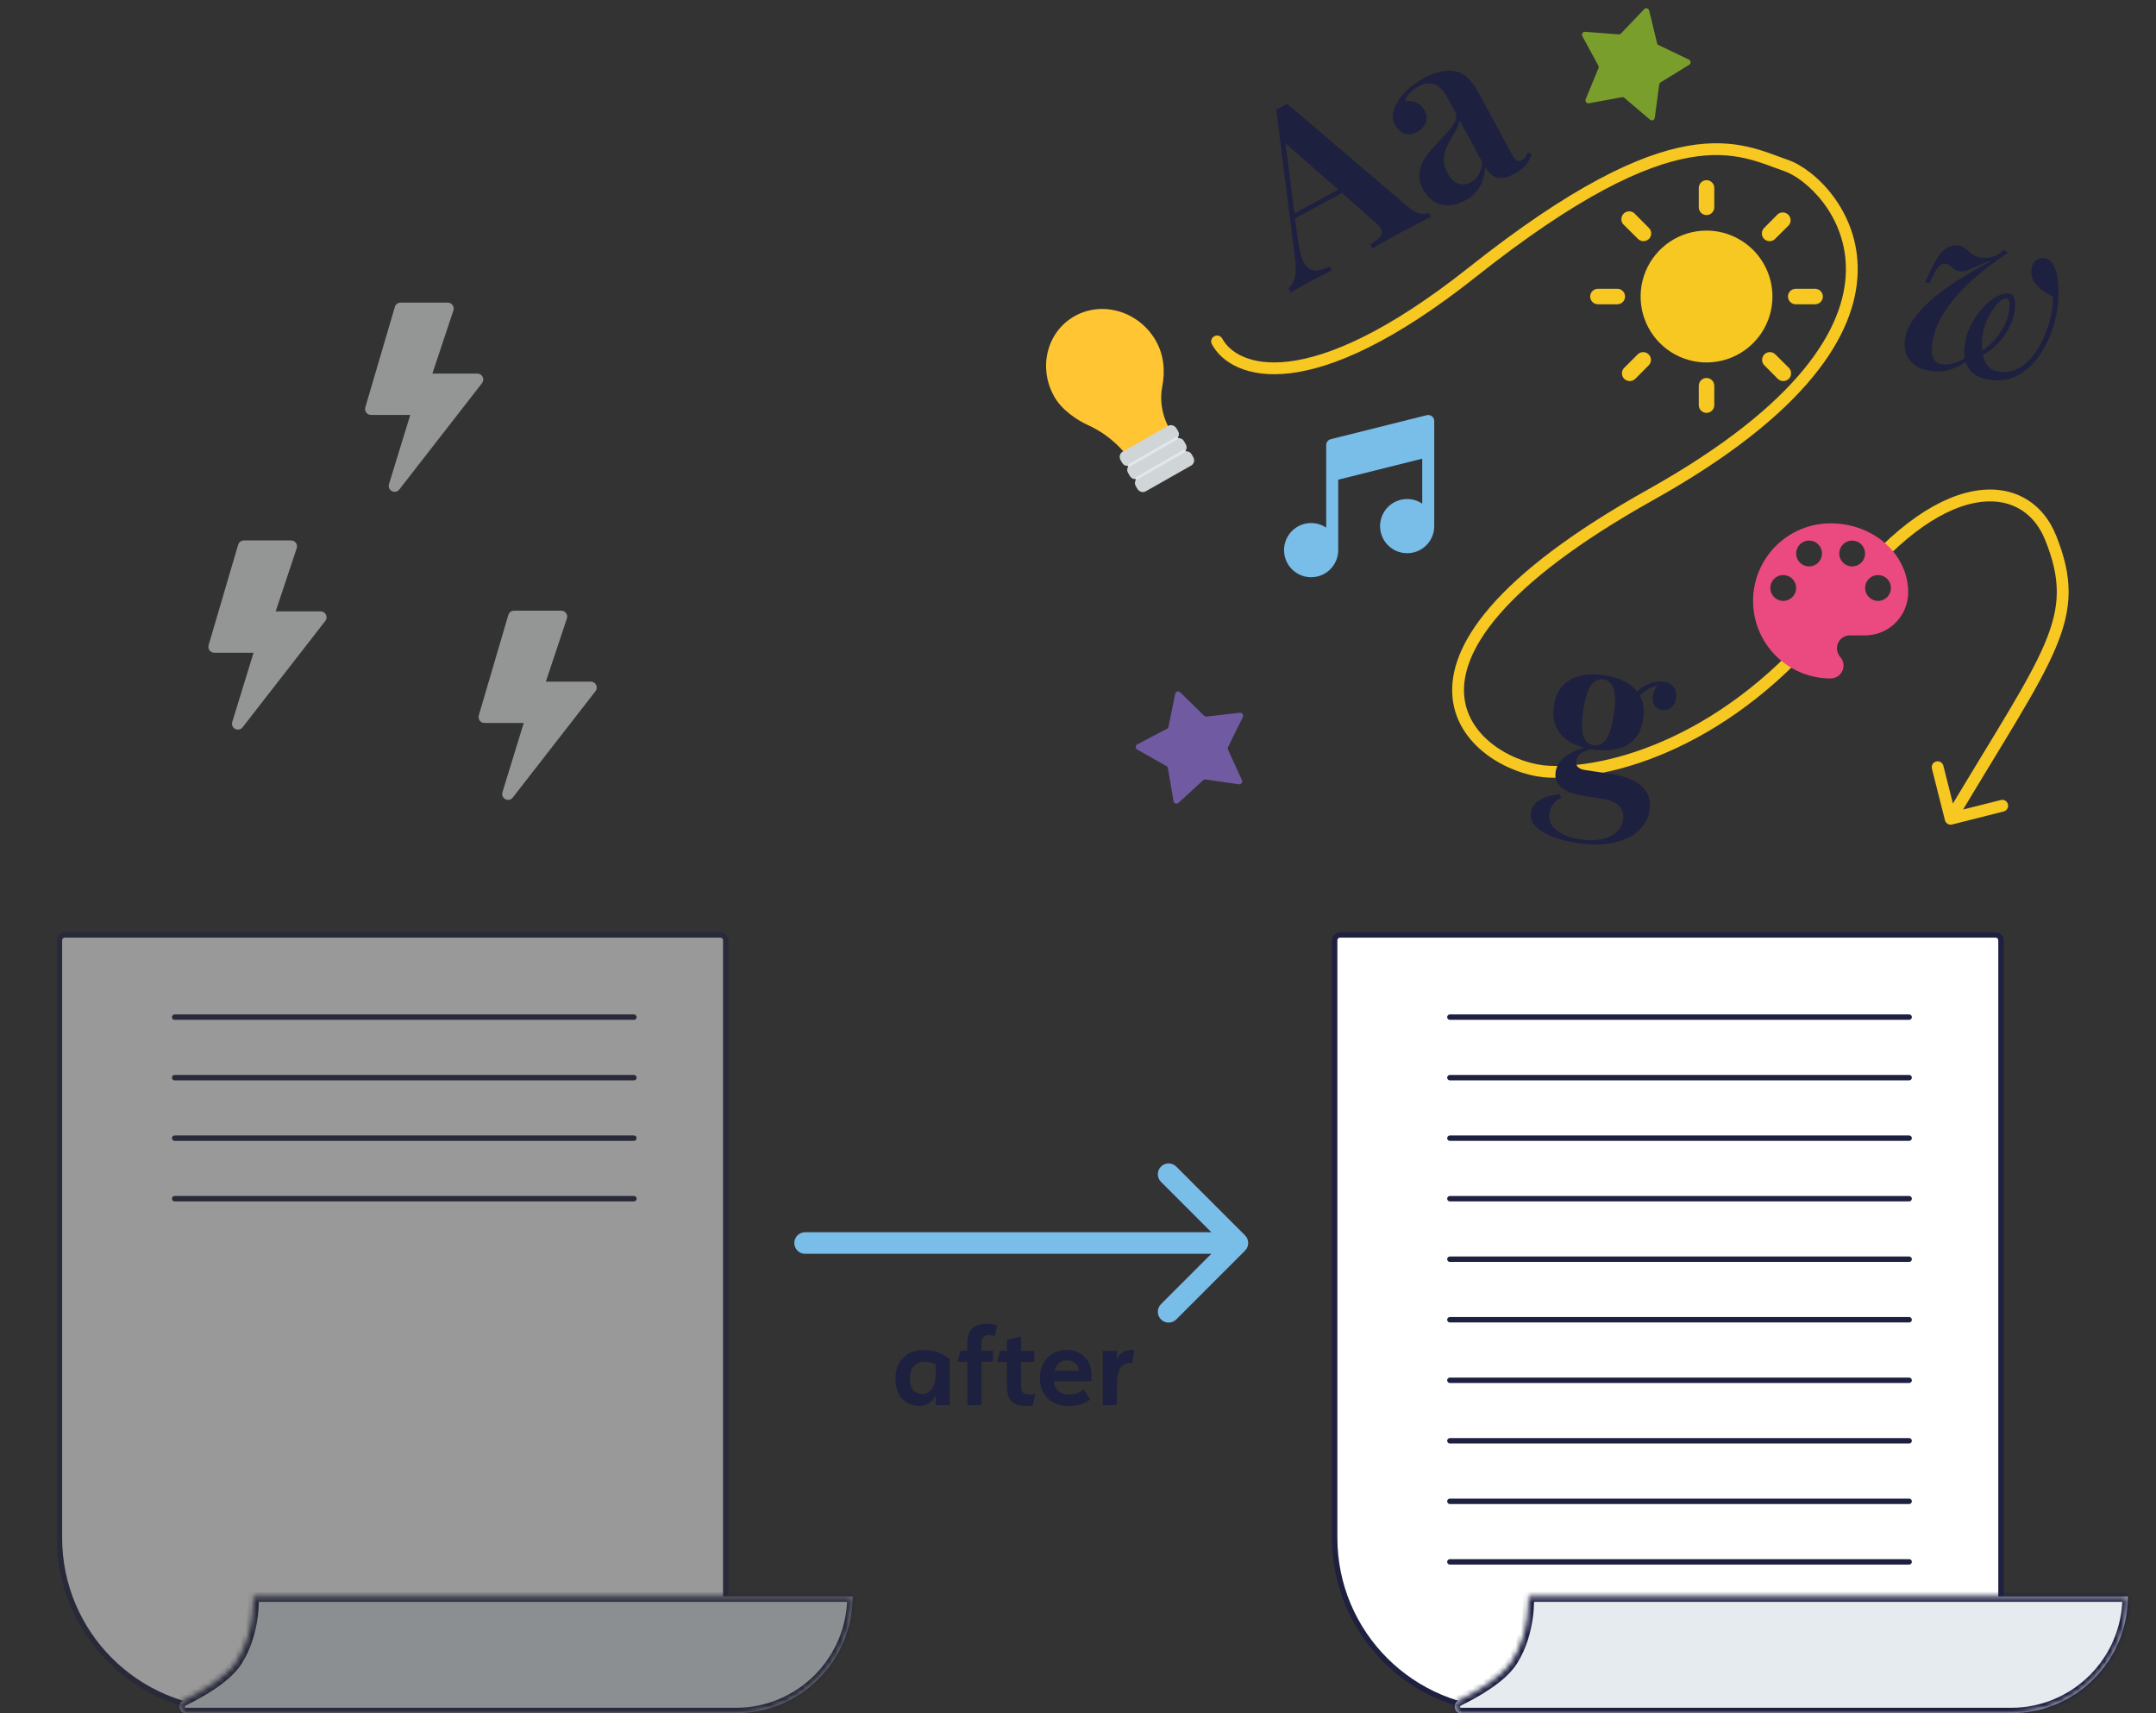 <svg xmlns="http://www.w3.org/2000/svg" width="399" height="317" viewBox="0 0 399 317" fill="none"><rect x="0" y="0" width="399" height="317" fill="#333333" stroke="none"/><g clip-path="url(#clip0_875_3594)"><path d="M149 228C147.895 228 147 228.895 147 230C147 231.105 147.895 232 149 232V228ZM230.414 231.414C231.195 230.633 231.195 229.367 230.414 228.586L217.686 215.858C216.905 215.077 215.639 215.077 214.858 215.858C214.077 216.639 214.077 217.905 214.858 218.686L226.172 230L214.858 241.314C214.077 242.095 214.077 243.361 214.858 244.142C215.639 244.923 216.905 244.923 217.686 244.142L230.414 231.414ZM149 232H229V228H149V232Z" fill="#79BDE9"></path><path d="M369.312 173C369.865 173 370.312 173.448 370.312 174L370.312 315.539C370.312 316.091 369.865 316.539 369.312 316.539L279 316.539C261.327 316.539 247 302.212 247 284.539L247 174C247 173.448 247.448 173 248 173L369.312 173Z" fill="white" stroke="#1E2040"></path><mask id="path-3-inside-1_875_3594" fill="white"><path d="M282.884 295.4C282.884 295.4 283.298 301.88 279.898 307.28C278.002 310.292 273.46 312.969 269.815 314.747C268.809 315.237 269.165 317 270.285 317L372.184 317C384.114 317 393.784 307.329 393.784 295.4V295.4L282.884 295.4Z"></path></mask><path d="M282.884 295.4C282.884 295.4 283.298 301.88 279.898 307.28C278.002 310.292 273.46 312.969 269.815 314.747C268.809 315.237 269.165 317 270.285 317L372.184 317C384.114 317 393.784 307.329 393.784 295.4V295.4L282.884 295.4Z" fill="#E6EBF0"></path><path d="M282.884 295.4L281.886 295.464L281.818 294.4L282.884 294.4L282.884 295.4ZM393.784 295.4L394.784 295.4L394.784 296.4L393.784 296.4L393.784 295.4ZM270.285 316L372.184 316L372.184 318L270.285 318L270.285 316ZM394.784 295.4V295.4L392.784 295.4V295.4L394.784 295.4ZM393.784 296.4L282.884 296.4L282.884 294.4L393.784 294.4L393.784 296.4ZM282.884 295.4C283.882 295.336 283.882 295.337 283.882 295.337C283.882 295.337 283.882 295.337 283.882 295.338C283.882 295.338 283.882 295.339 283.882 295.34C283.882 295.341 283.883 295.343 283.883 295.346C283.883 295.35 283.883 295.356 283.884 295.364C283.885 295.38 283.886 295.401 283.887 295.429C283.889 295.484 283.892 295.563 283.895 295.664C283.9 295.866 283.903 296.155 283.895 296.518C283.88 297.242 283.824 298.261 283.656 299.454C283.323 301.83 282.546 304.952 280.744 307.813L279.052 306.747C280.65 304.208 281.366 301.39 281.676 299.176C281.83 298.075 281.882 297.136 281.896 296.476C281.903 296.147 281.9 295.888 281.896 295.714C281.893 295.627 281.891 295.561 281.889 295.519C281.888 295.498 281.887 295.483 281.887 295.473C281.886 295.469 281.886 295.466 281.886 295.464C281.886 295.463 281.886 295.463 281.886 295.463C281.886 295.463 281.886 295.463 281.886 295.463C281.886 295.463 281.886 295.463 281.886 295.463C281.886 295.463 281.886 295.464 282.884 295.4ZM280.744 307.813C279.69 309.487 277.952 311.002 276.082 312.298C274.198 313.605 272.102 314.744 270.253 315.645L269.377 313.848C271.173 312.972 273.171 311.883 274.942 310.655C276.729 309.415 278.21 308.085 279.052 306.747L280.744 307.813ZM372.184 316C383.561 316 392.784 306.777 392.784 295.4L394.784 295.4C394.784 307.882 384.666 318 372.184 318L372.184 316ZM270.285 318C269.096 318 268.437 317.056 268.273 316.259C268.11 315.463 268.337 314.355 269.377 313.848L270.253 315.645C270.251 315.647 270.248 315.643 270.239 315.666C270.226 315.702 270.215 315.771 270.232 315.856C270.25 315.942 270.285 315.991 270.3 316.005C270.306 316.011 270.304 316.008 270.295 316.004C270.285 315.999 270.279 316 270.285 316L270.285 318Z" fill="#1E2040" mask="url(#path-3-inside-1_875_3594)"></path><path d="M268.325 277.8H353.314" stroke="#1E2040" stroke-linecap="round"></path><path d="M268.325 266.6H353.314" stroke="#1E2040" stroke-linecap="round"></path><path d="M268.325 255.4H353.314" stroke="#1E2040" stroke-linecap="round"></path><path d="M268.325 244.2H353.314" stroke="#1E2040" stroke-linecap="round"></path><path d="M268.325 233H353.314" stroke="#1E2040" stroke-linecap="round"></path><path d="M268.325 221.8H353.314" stroke="#1E2040" stroke-linecap="round"></path><path d="M268.325 210.6H353.314" stroke="#1E2040" stroke-linecap="round"></path><path d="M268.325 199.4H353.314" stroke="#1E2040" stroke-linecap="round"></path><path d="M268.325 188.205H353.314" stroke="#1E2040" stroke-linecap="round"></path><path d="M268.325 289H353.314" stroke="#1E2040" stroke-linecap="round"></path><g opacity="0.5"><path d="M133.312 173C133.865 173 134.312 173.448 134.312 174L134.312 315.539C134.312 316.091 133.865 316.539 133.312 316.539L43 316.539C25.327 316.539 11 302.212 11 284.539L11 174C11 173.448 11.448 173 12 173L133.312 173Z" fill="white" stroke="#1E2040"></path><mask id="path-16-inside-2_875_3594" fill="white"><path d="M46.884 295.4C46.884 295.4 47.298 301.88 43.898 307.28C42.002 310.292 37.46 312.969 33.815 314.747C32.809 315.237 33.165 317 34.285 317L136.184 317C148.114 317 157.784 307.329 157.784 295.4V295.4L46.884 295.4Z"></path></mask><path d="M46.884 295.4C46.884 295.4 47.298 301.88 43.898 307.28C42.002 310.292 37.46 312.969 33.815 314.747C32.809 315.237 33.165 317 34.285 317L136.184 317C148.114 317 157.784 307.329 157.784 295.4V295.4L46.884 295.4Z" fill="#E6EBF0"></path><path d="M46.884 295.4L45.886 295.464L45.818 294.4L46.884 294.4L46.884 295.4ZM157.784 295.4L158.784 295.4L158.784 296.4L157.784 296.4L157.784 295.4ZM34.285 316L136.184 316L136.184 318L34.285 318L34.285 316ZM158.784 295.4V295.4L156.784 295.4V295.4L158.784 295.4ZM157.784 296.4L46.884 296.4L46.884 294.4L157.784 294.4L157.784 296.4ZM46.884 295.4C47.882 295.336 47.882 295.337 47.882 295.337C47.882 295.337 47.882 295.337 47.882 295.338C47.882 295.338 47.882 295.339 47.882 295.34C47.882 295.341 47.883 295.343 47.883 295.346C47.883 295.35 47.883 295.356 47.884 295.364C47.885 295.38 47.886 295.401 47.887 295.429C47.889 295.484 47.892 295.563 47.895 295.664C47.9 295.866 47.903 296.155 47.895 296.518C47.88 297.242 47.824 298.261 47.656 299.454C47.323 301.83 46.546 304.952 44.744 307.813L43.052 306.747C44.65 304.208 45.366 301.39 45.676 299.176C45.83 298.075 45.882 297.136 45.896 296.476C45.903 296.147 45.9 295.888 45.896 295.714C45.893 295.627 45.891 295.561 45.889 295.519C45.888 295.498 45.887 295.483 45.887 295.473C45.886 295.469 45.886 295.466 45.886 295.464C45.886 295.463 45.886 295.463 45.886 295.463C45.886 295.463 45.886 295.463 45.886 295.463C45.886 295.463 45.886 295.463 45.886 295.463C45.886 295.463 45.886 295.464 46.884 295.4ZM44.744 307.813C43.69 309.487 41.952 311.002 40.082 312.298C38.197 313.605 36.102 314.744 34.253 315.645L33.377 313.848C35.173 312.972 37.171 311.883 38.942 310.655C40.729 309.415 42.21 308.085 43.052 306.747L44.744 307.813ZM136.184 316C147.561 316 156.784 306.777 156.784 295.4L158.784 295.4C158.784 307.882 148.666 318 136.184 318L136.184 316ZM34.285 318C33.096 318 32.437 317.056 32.273 316.259C32.11 315.463 32.337 314.355 33.377 313.848L34.253 315.645C34.251 315.647 34.248 315.643 34.239 315.666C34.226 315.702 34.215 315.771 34.232 315.856C34.25 315.942 34.285 315.991 34.3 316.005C34.306 316.011 34.304 316.008 34.295 316.004C34.285 315.999 34.279 316 34.285 316L34.285 318Z" fill="#1E2040" mask="url(#path-16-inside-2_875_3594)"></path><path d="M32.325 221.8H117.314" stroke="#1E2040" stroke-linecap="round"></path><path d="M32.325 210.6H117.314" stroke="#1E2040" stroke-linecap="round"></path><path d="M32.325 199.4H117.314" stroke="#1E2040" stroke-linecap="round"></path><path d="M32.325 188.205H117.314" stroke="#1E2040" stroke-linecap="round"></path></g><path d="M217.489 128.383C217.575 127.959 218.097 127.799 218.407 128.101L222.852 132.436C222.97 132.55 223.133 132.606 223.296 132.587L229.465 131.883C229.895 131.834 230.209 132.281 230.017 132.669L227.268 138.236C227.196 138.383 227.193 138.556 227.261 138.705L229.837 144.355C230.017 144.749 229.689 145.185 229.261 145.123L223.116 144.229C222.954 144.205 222.789 144.256 222.668 144.367L218.091 148.562C217.772 148.855 217.256 148.678 217.183 148.252L216.134 142.132C216.106 141.97 216.007 141.829 215.864 141.748L210.46 138.692C210.083 138.479 210.091 137.933 210.474 137.732L215.971 134.843C216.116 134.767 216.219 134.629 216.252 134.468L217.489 128.383Z" fill="#705AA2"></path><path d="M304.276 1.698C304.574 1.385 305.101 1.526 305.203 1.946L306.664 7.981C306.702 8.141 306.811 8.275 306.959 8.346L312.558 11.029C312.949 11.216 312.977 11.761 312.608 11.988L307.32 15.242C307.18 15.328 307.087 15.473 307.065 15.636L306.243 21.79C306.186 22.219 305.676 22.415 305.347 22.134L300.618 18.11C300.493 18.004 300.326 17.959 300.165 17.989L294.058 19.109C293.632 19.187 293.288 18.763 293.453 18.363L295.819 12.622C295.881 12.47 295.872 12.298 295.794 12.154L292.842 6.692C292.636 6.311 292.933 5.853 293.365 5.886L299.555 6.362C299.719 6.375 299.88 6.313 299.993 6.194L304.276 1.698Z" fill="#7A9E2B"></path><path d="M226.208 62.665C225.924 62.132 225.262 61.93 224.729 62.214C224.196 62.498 223.994 63.161 224.278 63.694L226.208 62.665ZM272.475 50.365L273.154 51.222L273.154 51.222L272.475 50.365ZM379.5 99.5L380.515 99.092L379.5 99.5ZM359.94 151.768C360.088 152.353 360.682 152.708 361.268 152.56L370.811 150.15C371.396 150.003 371.751 149.408 371.603 148.822C371.455 148.237 370.861 147.882 370.275 148.03L361.793 150.172L359.651 141.689C359.503 141.104 358.908 140.749 358.322 140.897C357.737 141.045 357.382 141.639 357.53 142.225L359.94 151.768ZM224.278 63.694C226.086 67.085 230.805 70.015 238.743 69.066C246.655 68.12 257.883 63.335 273.154 51.222L271.795 49.509C256.668 61.507 245.819 66.017 238.484 66.894C231.176 67.768 227.479 65.048 226.208 62.665L224.278 63.694ZM273.154 51.222C292.102 36.194 304.269 30.641 312.686 29.147C321.034 27.666 325.766 30.138 330.222 31.67L330.934 29.602C326.641 28.126 321.322 25.393 312.304 26.994C303.357 28.582 290.846 34.398 271.795 49.509L273.154 51.222ZM330.222 31.67C332.157 32.336 335.08 34.366 337.494 37.592C339.887 40.791 341.72 45.087 341.607 50.234C341.381 60.5 333.362 74.702 304.929 90.603L305.997 92.512C334.628 76.5 343.541 61.746 343.794 50.282C343.919 44.565 341.878 39.801 339.245 36.282C336.631 32.789 333.373 30.441 330.934 29.602L330.222 31.67ZM304.929 90.603C290.606 98.613 281.381 105.848 275.834 112.244C270.285 118.641 268.343 124.292 268.809 129.074C269.276 133.86 272.129 137.516 275.619 139.975C279.097 142.426 283.309 143.766 286.747 143.892L286.827 141.706C283.827 141.596 280.022 140.402 276.878 138.187C273.746 135.98 271.374 132.839 270.986 128.862C270.598 124.882 272.172 119.805 277.486 113.677C282.803 107.547 291.788 100.458 305.997 92.512L304.929 90.603ZM286.747 143.892C300.016 144.379 323.016 136.903 341.49 112.136L339.737 110.829C321.651 135.075 299.311 142.165 286.827 141.706L286.747 143.892ZM341.49 112.136C350.562 99.975 358.923 94.357 365.396 93.066C368.612 92.425 371.347 92.85 373.525 94.039C375.705 95.23 377.413 97.236 378.485 99.907L380.515 99.092C379.281 96.02 377.261 93.588 374.573 92.12C371.883 90.65 368.613 90.194 364.969 90.921C357.722 92.366 348.945 98.484 339.737 110.829L341.49 112.136ZM378.485 99.907C379.948 103.551 380.65 106.583 380.642 109.551C380.634 112.516 379.917 115.497 378.424 119.04C375.403 126.208 369.36 135.357 360.061 150.939L361.939 152.06C371.14 136.643 377.339 127.245 380.439 119.889C382.007 116.169 382.82 112.895 382.829 109.557C382.838 106.22 382.044 102.901 380.515 99.092L378.485 99.907Z" fill="#F7C722"></path><path d="M238.188 19.183L260.566 38.275C261.45 38.991 262.207 39.411 262.837 39.535C263.479 39.619 263.999 39.57 264.398 39.388L264.814 40.158C264.119 40.467 263.296 40.877 262.347 41.39C261.409 41.863 260.452 42.362 259.477 42.889C258.348 43.498 257.302 44.078 256.341 44.63C255.366 45.156 254.584 45.611 253.995 45.995L253.58 45.225C254.861 44.468 255.578 43.799 255.729 43.22C255.867 42.616 255.326 41.798 254.107 40.766L237.465 26.135L237.701 24.914L240.161 44.214C240.366 45.76 240.638 46.972 240.979 47.849C241.319 48.725 241.73 49.332 242.21 49.67C242.69 50.007 243.255 50.133 243.905 50.047C244.541 49.936 245.263 49.679 246.073 49.275L246.488 50.045C245.639 50.437 244.83 50.841 244.06 51.256C243.276 51.646 242.499 52.048 241.729 52.464C241.165 52.769 240.633 53.072 240.133 53.375C239.645 53.638 239.223 53.899 238.866 54.158L238.45 53.388C238.946 52.955 239.317 52.324 239.566 51.494C239.839 50.65 239.873 49.423 239.666 47.811L236.186 20.264C236.508 20.123 236.848 19.956 237.208 19.762C237.567 19.568 237.894 19.375 238.188 19.183ZM250.323 33.661L250.739 34.431L239.266 40.621L239.236 39.643L250.323 33.661ZM271.091 37.12C269.987 37.715 268.939 38.015 267.948 38.02C266.943 37.999 266.054 37.733 265.281 37.222C264.494 36.685 263.859 35.968 263.374 35.07C262.779 33.966 262.551 32.929 262.69 31.959C262.816 30.964 263.165 30.046 263.739 29.206C264.325 28.327 264.991 27.504 265.737 26.737C266.469 25.944 267.164 25.205 267.821 24.519C268.465 23.807 268.946 23.133 269.265 22.497C269.585 21.861 269.585 21.247 269.267 20.657L267.751 17.847C267.307 17.026 266.819 16.427 266.285 16.052C265.764 15.638 265.19 15.434 264.564 15.441C263.949 15.408 263.283 15.585 262.564 15.973C262.025 16.264 261.502 16.645 260.995 17.118C260.488 17.59 260.159 18.148 260.01 18.792C260.774 18.612 261.467 18.669 262.09 18.962C262.738 19.242 263.249 19.729 263.623 20.422C264.052 21.218 264.122 21.992 263.832 22.744C263.554 23.458 263.017 24.029 262.222 24.458C261.375 24.915 260.588 24.992 259.86 24.688C259.133 24.385 258.576 23.874 258.188 23.155C257.801 22.436 257.662 21.749 257.772 21.093C257.868 20.412 258.133 19.705 258.567 18.974C258.973 18.192 259.608 17.402 260.47 16.605C261.333 15.809 262.354 15.092 263.535 14.455C264.664 13.846 265.734 13.434 266.745 13.22C267.743 12.98 268.715 13.002 269.664 13.286C270.598 13.543 271.391 14.06 272.041 14.836C272.691 15.612 273.356 16.628 274.035 17.886L279.726 28.434C280.072 29.076 280.398 29.497 280.705 29.696C280.997 29.869 281.31 29.866 281.644 29.686C281.9 29.548 282.11 29.352 282.271 29.099C282.433 28.846 282.593 28.528 282.75 28.145L283.527 28.571C283.198 29.312 282.794 29.977 282.317 30.566C281.839 31.154 281.164 31.684 280.292 32.155C279.393 32.64 278.606 32.899 277.928 32.933C277.276 32.954 276.691 32.789 276.171 32.44C275.677 32.077 275.237 31.569 274.851 30.915C274.789 32.274 274.461 33.478 273.868 34.528C273.274 35.577 272.348 36.441 271.091 37.12ZM272.237 33.717C272.853 33.385 273.328 32.914 273.661 32.303C274.02 31.678 274.238 30.915 274.314 30.012L270.118 22.236C270.069 22.759 269.884 23.306 269.563 23.877C269.267 24.435 268.933 25.013 268.56 25.611C268.187 26.21 267.868 26.846 267.602 27.52C267.347 28.154 267.213 28.857 267.197 29.627C267.194 30.358 267.435 31.172 267.919 32.071C268.459 33.072 269.119 33.71 269.897 33.986C270.662 34.236 271.442 34.147 272.237 33.717Z" fill="#1E2040"></path><path d="M291.801 155.967C290.099 155.71 288.58 155.319 287.244 154.793C285.908 154.267 284.884 153.626 284.172 152.87C283.456 152.143 283.169 151.303 283.313 150.352C283.452 149.429 283.979 148.668 284.896 148.069C285.812 147.469 287.077 147.1 288.69 146.96L288.889 147.697C288.293 147.932 287.81 148.301 287.439 148.806C287.068 149.31 286.837 149.865 286.745 150.471C286.558 151.711 286.977 152.747 288.002 153.58C289.051 154.446 290.527 155.022 292.431 155.309C293.728 155.505 294.951 155.512 296.099 155.332C297.247 155.151 298.207 154.75 298.979 154.129C299.751 153.508 300.217 152.664 300.378 151.597C300.513 150.703 300.294 149.903 299.722 149.198C299.179 148.497 297.941 148 296.009 147.709L293.155 147.279C292.088 147.118 291.125 146.855 290.265 146.489C289.435 146.128 288.799 145.649 288.359 145.052C287.918 144.454 287.767 143.694 287.906 142.771C288.076 141.647 288.689 140.707 289.747 139.952C290.809 139.169 292.385 138.492 294.477 137.922L294.894 138.383C294.116 138.65 293.407 138.956 292.765 139.301C292.151 139.651 291.795 140.158 291.695 140.821C291.556 141.744 292.121 142.301 293.389 142.492L298.277 143.229C299.777 143.455 301.075 143.842 302.172 144.391C303.298 144.944 304.146 145.677 304.716 146.588C305.287 147.5 305.472 148.619 305.272 149.946C305.063 151.33 304.423 152.546 303.351 153.593C302.274 154.67 300.773 155.432 298.848 155.879C296.947 156.359 294.598 156.388 291.801 155.967ZM294.805 138.68C293.248 138.445 291.869 138.001 290.67 137.349C289.504 136.671 288.637 135.774 288.068 134.656C287.503 133.509 287.341 132.143 287.58 130.557C287.819 128.971 288.375 127.727 289.248 126.827C290.121 125.926 291.215 125.324 292.528 125.021C293.871 124.722 295.321 124.69 296.878 124.924C298.464 125.164 299.84 125.622 301.007 126.299C302.173 126.976 303.04 127.874 303.609 128.992C304.178 130.11 304.342 131.462 304.103 133.048C303.864 134.634 303.306 135.891 302.429 136.821C301.555 137.721 300.462 138.323 299.148 138.627C297.839 138.901 296.391 138.919 294.805 138.68ZM294.922 137.901C295.787 138.032 296.53 137.701 297.151 136.91C297.805 136.094 298.305 134.533 298.653 132.226C299.001 129.919 298.98 128.294 298.592 127.35C298.236 126.383 297.626 125.834 296.761 125.703C295.896 125.573 295.136 125.915 294.483 126.731C293.862 127.522 293.378 129.071 293.03 131.378C292.682 133.685 292.686 135.323 293.041 136.29C293.43 137.234 294.057 137.771 294.922 137.901ZM302.856 129.586L302.079 129.159C302.673 128.157 303.514 127.37 304.603 126.797C305.697 126.195 306.791 125.976 307.887 126.142C308.723 126.268 309.338 126.596 309.729 127.127C310.15 127.663 310.297 128.348 310.171 129.185C310.041 130.05 309.715 130.649 309.192 130.983C308.67 131.318 308.135 131.443 307.587 131.361C307.097 131.287 306.674 131.061 306.318 130.683C305.966 130.276 305.814 129.722 305.86 129.021C305.911 128.292 306.277 127.433 306.957 126.444L307.363 126.682C306.173 126.945 305.265 127.295 304.639 127.731C304.013 128.168 303.419 128.786 302.856 129.586Z" fill="#1E2040"></path><path d="M364.751 66.308C363.681 67.149 362.521 67.8 361.272 68.26C360.022 68.721 358.706 68.847 357.322 68.638C355.995 68.438 354.963 68.047 354.225 67.464C353.487 66.881 352.989 66.171 352.732 65.336C352.474 64.501 352.413 63.637 352.548 62.743C352.757 61.359 353.373 60.006 354.398 58.686C355.427 57.337 356.699 56.04 358.214 54.794C359.758 53.552 361.44 52.375 363.259 51.263C365.111 50.126 366.951 49.077 368.777 48.113L369.302 48.148C368.704 48.205 368.092 48.349 367.468 48.58C366.843 48.81 366.245 49.059 365.674 49.327C365.132 49.599 364.596 49.828 364.067 50.013C363.566 50.203 363.085 50.263 362.624 50.194C362.076 50.111 361.638 49.883 361.311 49.509C360.989 49.107 360.582 48.869 360.092 48.795C359.659 48.73 359.271 48.863 358.926 49.194C358.585 49.496 358.201 50.087 357.774 50.967L357.076 52.366L356.254 52.242L357.682 49.228C358.52 47.584 359.33 46.512 360.113 46.011C360.897 45.51 361.663 45.316 362.413 45.429C362.961 45.511 363.417 45.713 363.782 46.033C364.146 46.353 364.525 46.676 364.919 47.001C365.312 47.325 365.826 47.536 366.461 47.631C367.095 47.727 367.699 47.73 368.273 47.639C368.852 47.52 369.447 47.285 370.06 46.935L370.747 46.198L371.59 46.768C369.952 47.848 368.345 49.021 366.768 50.288C365.22 51.558 363.795 52.892 362.493 54.288C361.22 55.689 360.143 57.163 359.26 58.712C358.411 60.235 357.865 61.804 357.622 63.419C357.422 64.746 357.482 65.713 357.804 66.322C358.125 66.931 358.646 67.29 359.367 67.398C360.145 67.516 360.985 67.421 361.887 67.115C362.821 66.784 363.743 66.244 364.652 65.496L364.751 66.308ZM369.954 68.773C371.222 68.964 372.387 68.771 373.447 68.194C374.536 67.621 375.485 66.805 376.293 65.747C377.102 64.689 377.781 63.509 378.331 62.206C378.882 60.903 379.298 59.609 379.58 58.324C379.862 57.039 379.976 55.892 379.922 54.881C379.314 54.612 378.678 54.236 378.013 53.752C377.349 53.269 376.8 52.7 376.368 52.045C375.969 51.365 375.837 50.578 375.972 49.684C376.081 48.964 376.365 48.446 376.825 48.132C377.314 47.822 377.819 47.707 378.338 47.785C378.886 47.867 379.321 48.11 379.644 48.513C379.999 48.891 380.264 49.388 380.436 50.004C380.638 50.624 380.773 51.293 380.841 52.011C380.939 52.734 380.974 53.476 380.948 54.239C380.983 55.572 380.823 57.022 380.469 58.591C380.143 60.164 379.632 61.694 378.936 63.182C378.245 64.641 377.383 65.956 376.351 67.127C375.319 68.299 374.11 69.178 372.724 69.766C371.366 70.357 369.822 70.523 368.092 70.262C367.169 70.123 366.33 69.819 365.575 69.352C364.82 68.884 364.248 68.178 363.859 67.235C363.499 66.296 363.435 65.062 363.665 63.534C363.861 62.236 364.266 61.014 364.881 59.868C365.496 58.722 366.207 57.724 367.014 56.872C367.854 55.996 368.692 55.326 369.529 54.862C370.366 54.399 371.101 54.215 371.736 54.31C372.168 54.375 372.476 54.584 372.659 54.936C372.842 55.288 372.927 55.699 372.915 56.169C372.932 56.644 372.908 57.097 372.843 57.53C372.599 59.145 371.936 60.711 370.852 62.228C369.772 63.717 368.248 65.021 366.281 66.14L366.182 65.329C367.673 64.433 368.924 63.28 369.933 61.869C370.975 60.433 371.613 58.937 371.848 57.38C371.935 56.803 371.949 56.318 371.89 55.926C371.836 55.505 371.65 55.271 371.333 55.223C370.9 55.157 370.37 55.446 369.742 56.089C369.114 56.732 368.528 57.587 367.984 58.655C367.44 59.723 367.074 60.877 366.887 62.117C366.735 63.127 366.719 64.112 366.839 65.074C366.96 66.036 367.263 66.863 367.748 67.556C368.267 68.224 369.002 68.63 369.954 68.773Z" fill="#1E2040"></path><path d="M265.427 77.902V97.339C265.43 98.457 265.059 99.544 264.372 100.427C263.686 101.31 262.724 101.938 261.64 102.211C260.556 102.484 259.411 102.387 258.389 101.935C257.366 101.483 256.524 100.701 255.996 99.716C255.469 98.73 255.286 97.596 255.477 96.494C255.668 95.392 256.222 94.386 257.051 93.635C257.88 92.885 258.936 92.433 260.051 92.352C261.167 92.271 262.277 92.565 263.206 93.188V84.871L247.656 88.759V101.782C247.659 102.9 247.288 103.987 246.601 104.87C245.915 105.752 244.953 106.38 243.869 106.654C242.785 106.927 241.64 106.83 240.617 106.378C239.595 105.925 238.753 105.144 238.225 104.158C237.698 103.172 237.515 102.038 237.706 100.937C237.897 99.835 238.451 98.829 239.28 98.078C240.109 97.328 241.165 96.876 242.28 96.795C243.396 96.714 244.506 97.008 245.435 97.63V82.344C245.434 82.095 245.517 81.853 245.671 81.656C245.824 81.46 246.039 81.321 246.282 81.261L264.053 76.819C264.216 76.78 264.385 76.779 264.549 76.815C264.712 76.851 264.865 76.923 264.997 77.027C265.132 77.129 265.241 77.261 265.316 77.413C265.391 77.565 265.429 77.732 265.427 77.902V77.902Z" fill="#79BDE9"></path><path d="M328.019 54.868C328.019 57.281 327.304 59.639 325.963 61.646C324.622 63.652 322.717 65.216 320.488 66.139C318.258 67.063 315.805 67.305 313.438 66.834C311.072 66.363 308.898 65.201 307.191 63.495C305.485 61.788 304.323 59.614 303.852 57.248C303.382 54.881 303.623 52.428 304.547 50.199C305.47 47.969 307.034 46.064 309.04 44.723C311.047 43.383 313.406 42.667 315.819 42.667C319.053 42.672 322.153 43.959 324.44 46.246C326.727 48.533 328.014 51.633 328.019 54.868ZM315.819 39.796C316.199 39.796 316.564 39.645 316.834 39.376C317.103 39.107 317.254 38.742 317.254 38.361V34.773C317.254 34.392 317.103 34.027 316.834 33.758C316.564 33.489 316.199 33.337 315.819 33.337C315.438 33.337 315.073 33.489 314.804 33.758C314.534 34.027 314.383 34.392 314.383 34.773V38.361C314.383 38.742 314.534 39.107 314.804 39.376C315.073 39.645 315.438 39.796 315.819 39.796ZM303.134 44.21C303.405 44.474 303.769 44.622 304.147 44.622C304.526 44.622 304.89 44.474 305.161 44.21C305.429 43.941 305.58 43.577 305.58 43.196C305.58 42.816 305.429 42.452 305.161 42.183L302.631 39.635C302.503 39.478 302.342 39.35 302.161 39.259C301.98 39.168 301.782 39.115 301.579 39.105C301.377 39.095 301.174 39.128 300.985 39.201C300.796 39.274 300.624 39.386 300.48 39.529C300.337 39.673 300.225 39.845 300.152 40.034C300.079 40.223 300.046 40.426 300.056 40.628C300.066 40.831 300.118 41.029 300.21 41.21C300.301 41.392 300.429 41.552 300.586 41.68L303.134 44.21ZM300.747 54.868C300.747 54.487 300.596 54.122 300.327 53.853C300.058 53.584 299.693 53.432 299.312 53.432H295.724C295.343 53.432 294.978 53.584 294.709 53.853C294.439 54.122 294.288 54.487 294.288 54.868C294.288 55.248 294.439 55.613 294.709 55.883C294.978 56.152 295.343 56.303 295.724 56.303H299.312C299.693 56.303 300.058 56.152 300.327 55.883C300.596 55.613 300.747 55.248 300.747 54.868ZM303.134 65.525L300.586 68.055C300.316 68.327 300.165 68.695 300.165 69.078C300.165 69.461 300.316 69.828 300.586 70.1C300.863 70.361 301.228 70.508 301.609 70.513C301.99 70.511 302.356 70.364 302.631 70.1L305.161 67.553C305.408 67.28 305.541 66.922 305.532 66.553C305.523 66.185 305.373 65.834 305.112 65.574C304.852 65.313 304.501 65.163 304.133 65.154C303.764 65.145 303.407 65.278 303.134 65.525V65.525ZM315.819 69.939C315.438 69.939 315.073 70.09 314.804 70.359C314.534 70.629 314.383 70.994 314.383 71.374V74.963C314.383 75.343 314.534 75.708 314.804 75.978C315.073 76.247 315.438 76.398 315.819 76.398C316.199 76.398 316.564 76.247 316.834 75.978C317.103 75.708 317.254 75.343 317.254 74.963V71.374C317.254 70.994 317.103 70.629 316.834 70.359C316.564 70.09 316.199 69.939 315.819 69.939ZM328.504 65.525C328.231 65.278 327.873 65.145 327.504 65.154C327.136 65.163 326.785 65.313 326.525 65.574C326.264 65.834 326.114 66.185 326.105 66.553C326.096 66.922 326.229 67.28 326.476 67.553L329.006 70.1C329.281 70.364 329.647 70.511 330.029 70.513C330.409 70.508 330.774 70.361 331.051 70.1C331.321 69.828 331.472 69.461 331.472 69.078C331.472 68.695 331.321 68.327 331.051 68.055L328.504 65.525ZM335.914 53.432H332.325C331.945 53.432 331.579 53.584 331.31 53.853C331.041 54.122 330.89 54.487 330.89 54.868C330.89 55.248 331.041 55.613 331.31 55.883C331.579 56.152 331.945 56.303 332.325 56.303H335.914C336.294 56.303 336.659 56.152 336.929 55.883C337.198 55.613 337.349 55.248 337.349 54.868C337.349 54.487 337.198 54.122 336.929 53.853C336.659 53.584 336.294 53.432 335.914 53.432ZM327.499 44.623C327.685 44.624 327.87 44.589 328.043 44.518C328.215 44.447 328.372 44.342 328.504 44.21L331.051 41.68C331.28 41.401 331.397 41.047 331.379 40.687C331.362 40.327 331.211 39.986 330.956 39.731C330.7 39.476 330.36 39.325 329.999 39.307C329.639 39.289 329.285 39.406 329.006 39.635L326.476 42.183C326.208 42.452 326.057 42.816 326.057 43.196C326.057 43.577 326.208 43.941 326.476 44.21C326.61 44.345 326.769 44.45 326.945 44.521C327.121 44.592 327.309 44.627 327.499 44.623Z" fill="#F7C722"></path><path d="M213.845 62.946C210.706 57.578 203.986 55.597 198.835 58.52C193.683 61.443 192.051 68.164 195.19 73.531C196.644 76.019 199.54 77.843 201.349 78.661C205.839 80.69 208.149 83.861 208.149 83.861L216.362 79.202C216.362 79.202 214.252 75.855 215.097 71.498C215.638 68.703 215.439 65.673 213.845 62.946Z" fill="#FFC533"></path><path d="M218.033 79.797L217.723 79.266C217.397 78.71 216.701 78.504 216.167 78.807L207.759 83.579C207.225 83.882 207.056 84.579 207.381 85.136L207.691 85.667C207.9 86.024 208.279 86.22 208.653 86.203C208.75 86.199 208.812 86.307 208.76 86.387C208.558 86.698 208.54 87.119 208.749 87.476L209.119 88.11C209.328 88.467 209.707 88.663 210.081 88.647C210.178 88.642 210.241 88.75 210.188 88.83C209.986 89.141 209.968 89.562 210.177 89.919L210.487 90.45C210.813 91.007 211.509 91.212 212.043 90.909L220.451 86.137C220.985 85.834 221.154 85.137 220.829 84.581L220.519 84.049C220.31 83.693 219.931 83.496 219.557 83.513C219.461 83.517 219.398 83.409 219.45 83.329C219.652 83.019 219.67 82.597 219.461 82.24L219.091 81.606C218.882 81.249 218.503 81.053 218.129 81.07C218.033 81.074 217.97 80.966 218.022 80.886C218.224 80.575 218.242 80.154 218.033 79.797Z" fill="#D0D5D8"></path><path d="M217.844 81.327L209.169 86.31C209.053 86.376 208.902 86.331 208.831 86.209C208.761 86.087 208.797 85.934 208.913 85.867L217.588 80.884C217.704 80.818 217.856 80.863 217.926 80.985C217.997 81.107 217.96 81.26 217.844 81.327Z" fill="#E1E7EA"></path><path d="M219.216 83.709L210.541 88.692C210.425 88.758 210.274 88.713 210.203 88.591C210.133 88.469 210.17 88.316 210.285 88.249L218.961 83.266C219.076 83.2 219.228 83.245 219.298 83.367C219.369 83.489 219.332 83.642 219.216 83.709Z" fill="#E1E7EA"></path><path d="M347.556 111.188C346.921 111.188 346.313 110.936 345.864 110.488C345.416 110.039 345.164 109.43 345.164 108.796C345.164 108.162 345.416 107.553 345.864 107.104C346.313 106.656 346.921 106.404 347.556 106.404C348.19 106.404 348.799 106.656 349.248 107.104C349.696 107.553 349.948 108.162 349.948 108.796C349.948 109.43 349.696 110.039 349.248 110.488C348.799 110.936 348.19 111.188 347.556 111.188ZM342.771 104.809C342.137 104.809 341.528 104.557 341.08 104.108C340.631 103.66 340.379 103.051 340.379 102.417C340.379 101.782 340.631 101.174 341.08 100.725C341.528 100.276 342.137 100.024 342.771 100.024C343.406 100.024 344.014 100.276 344.463 100.725C344.912 101.174 345.164 101.782 345.164 102.417C345.164 103.051 344.912 103.66 344.463 104.108C344.014 104.557 343.406 104.809 342.771 104.809ZM334.797 104.809C334.163 104.809 333.554 104.557 333.106 104.108C332.657 103.66 332.405 103.051 332.405 102.417C332.405 101.782 332.657 101.174 333.106 100.725C333.554 100.276 334.163 100.024 334.797 100.024C335.432 100.024 336.04 100.276 336.489 100.725C336.937 101.174 337.189 101.782 337.189 102.417C337.189 103.051 336.937 103.66 336.489 104.108C336.04 104.557 335.432 104.809 334.797 104.809ZM330.013 111.188C329.378 111.188 328.77 110.936 328.321 110.488C327.872 110.039 327.62 109.43 327.62 108.796C327.62 108.162 327.872 107.553 328.321 107.104C328.77 106.656 329.378 106.404 330.013 106.404C330.647 106.404 331.256 106.656 331.704 107.104C332.153 107.553 332.405 108.162 332.405 108.796C332.405 109.43 332.153 110.039 331.704 110.488C331.256 110.936 330.647 111.188 330.013 111.188ZM338.784 96.835C334.977 96.835 331.327 98.347 328.635 101.039C325.943 103.731 324.431 107.381 324.431 111.188C324.431 114.995 325.943 118.646 328.635 121.338C331.327 124.03 334.977 125.542 338.784 125.542C339.419 125.542 340.027 125.29 340.476 124.841C340.925 124.393 341.177 123.784 341.177 123.15C341.177 122.528 340.937 121.969 340.555 121.555C340.188 121.124 339.949 120.566 339.949 119.96C339.949 119.325 340.201 118.717 340.649 118.268C341.098 117.82 341.706 117.568 342.341 117.568H345.164C347.279 117.568 349.307 116.728 350.802 115.232C352.298 113.737 353.138 111.708 353.138 109.593C353.138 102.544 346.711 96.835 338.784 96.835Z" fill="#EA4A80"></path><g clip-path="url(#clip1_875_3594)"><path d="M44.075 100.785C44.142 100.559 44.28 100.359 44.469 100.218C44.659 100.076 44.889 100 45.125 100H53.875C54.048 100 54.219 100.041 54.373 100.12C54.527 100.199 54.66 100.314 54.762 100.454C54.863 100.595 54.929 100.758 54.955 100.929C54.981 101.1 54.967 101.275 54.912 101.439L51.018 113.125H59.344C59.549 113.125 59.749 113.182 59.923 113.291C60.097 113.399 60.237 113.554 60.327 113.738C60.417 113.922 60.453 114.127 60.432 114.331C60.411 114.535 60.334 114.729 60.208 114.89L44.895 134.578C44.738 134.78 44.515 134.922 44.265 134.977C44.015 135.032 43.753 134.997 43.526 134.879C43.298 134.76 43.12 134.566 43.021 134.33C42.922 134.093 42.91 133.829 42.986 133.585L46.925 120.781H39.656C39.486 120.781 39.319 120.742 39.166 120.666C39.014 120.59 38.882 120.479 38.78 120.343C38.678 120.207 38.609 120.049 38.579 119.882C38.549 119.714 38.558 119.542 38.606 119.379L44.075 100.785Z" fill="#949595"></path></g><g clip-path="url(#clip2_875_3594)"><path d="M94.075 113.785C94.142 113.559 94.28 113.359 94.469 113.218C94.659 113.076 94.889 113 95.125 113H103.875C104.048 113 104.219 113.041 104.373 113.12C104.527 113.199 104.66 113.314 104.762 113.454C104.863 113.595 104.929 113.758 104.955 113.929C104.982 114.1 104.967 114.275 104.912 114.439L101.018 126.125H109.344C109.549 126.125 109.749 126.182 109.923 126.291C110.097 126.399 110.237 126.554 110.327 126.738C110.417 126.922 110.454 127.127 110.432 127.331C110.411 127.535 110.334 127.729 110.208 127.89L94.895 147.578C94.738 147.78 94.515 147.922 94.265 147.977C94.015 148.032 93.753 147.997 93.526 147.879C93.298 147.76 93.12 147.566 93.021 147.33C92.922 147.093 92.91 146.829 92.986 146.585L96.925 133.781H89.656C89.486 133.781 89.319 133.742 89.166 133.666C89.014 133.59 88.882 133.479 88.78 133.343C88.678 133.207 88.609 133.049 88.579 132.882C88.549 132.714 88.558 132.542 88.606 132.379L94.075 113.785Z" fill="#949595"></path></g><g clip-path="url(#clip3_875_3594)"><path d="M73.075 56.785C73.142 56.559 73.28 56.359 73.469 56.218C73.659 56.076 73.889 56 74.125 56H82.875C83.048 56 83.219 56.041 83.373 56.12C83.527 56.199 83.66 56.314 83.762 56.455C83.863 56.595 83.929 56.758 83.955 56.929C83.981 57.1 83.967 57.275 83.912 57.439L80.018 69.125H88.344C88.549 69.125 88.749 69.182 88.923 69.291C89.097 69.399 89.237 69.554 89.327 69.738C89.417 69.922 89.454 70.127 89.433 70.331C89.411 70.535 89.334 70.729 89.208 70.89L73.895 90.578C73.738 90.781 73.515 90.922 73.265 90.977C73.015 91.032 72.753 90.997 72.526 90.879C72.298 90.76 72.12 90.566 72.021 90.33C71.922 90.093 71.91 89.829 71.986 89.585L75.925 76.781H68.656C68.486 76.781 68.319 76.742 68.166 76.666C68.014 76.59 67.882 76.479 67.78 76.343C67.678 76.207 67.609 76.049 67.579 75.882C67.549 75.714 67.558 75.542 67.606 75.379L73.075 56.785Z" fill="#949595"></path></g><path d="M165.711 255.08C165.711 258.032 167.319 260.144 170.175 260.144C171.879 260.144 172.767 258.992 173.175 258.248V260H175.767V251.504C175.407 251.216 173.799 249.8 170.943 249.8C167.583 249.8 165.711 252.104 165.711 255.08ZM168.375 255.104C168.375 253.4 169.263 251.96 171.063 251.96C172.239 251.96 172.911 252.344 173.175 252.512V254.072C173.175 256.544 172.215 257.936 170.679 257.936C169.047 257.936 168.375 256.688 168.375 255.104ZM184.139 247.208L184.523 245.216C184.523 245.216 183.515 244.928 182.531 244.928C180.563 244.928 179.003 245.792 179.003 248.672V249.944H177.731L177.203 251.984H179.027V260H181.643V251.984H183.779V249.944H181.643V248.672C181.643 247.496 182.027 247.04 182.963 247.04C183.347 247.04 183.755 247.112 184.139 247.208ZM191.113 260.096L191.617 257.96C190.921 258.032 190.321 258.056 189.793 257.936C189.145 257.792 188.977 257.312 188.977 256.232V252.032H191.401V249.968H188.977V247.304L186.337 247.88V249.968H185.065L184.513 252.032H186.337V256.184C186.337 258.92 187.225 260.12 189.817 260.12C190.465 260.12 190.873 260.096 191.113 260.096ZM195.045 255.584H201.957C201.957 255.584 202.005 255.008 202.005 254.48C202.005 251.504 199.965 249.776 197.373 249.776C194.589 249.776 192.453 251.84 192.453 254.96C192.453 258.152 194.517 260.168 197.877 260.168C199.173 260.168 200.373 259.928 201.765 258.968L200.541 257.096C199.941 257.552 199.197 258.032 197.925 258.032C196.365 258.032 195.093 257.216 195.045 255.584ZM197.445 251.72C198.645 251.72 199.557 252.392 199.701 253.64H195.141C195.477 252.416 196.341 251.72 197.445 251.72ZM209.56 252.176C209.656 251.696 209.824 250.28 209.92 249.8C209.68 249.776 209.488 249.776 209.248 249.8C207.904 249.848 206.92 250.784 206.704 251.552V249.968H204.088V260H206.704V256.664C206.704 254 207.04 252.128 209.56 252.176Z" fill="#1E2040"></path></g><defs><clipPath id="clip0_875_3594"><rect width="399" height="317" fill="white"></rect></clipPath><clipPath id="clip1_875_3594"><rect width="35" height="35" fill="white" transform="translate(32 100)"></rect></clipPath><clipPath id="clip2_875_3594"><rect width="35" height="35" fill="white" transform="translate(82 113)"></rect></clipPath><clipPath id="clip3_875_3594"><rect width="35" height="35" fill="white" transform="translate(61 56)"></rect></clipPath></defs></svg>
